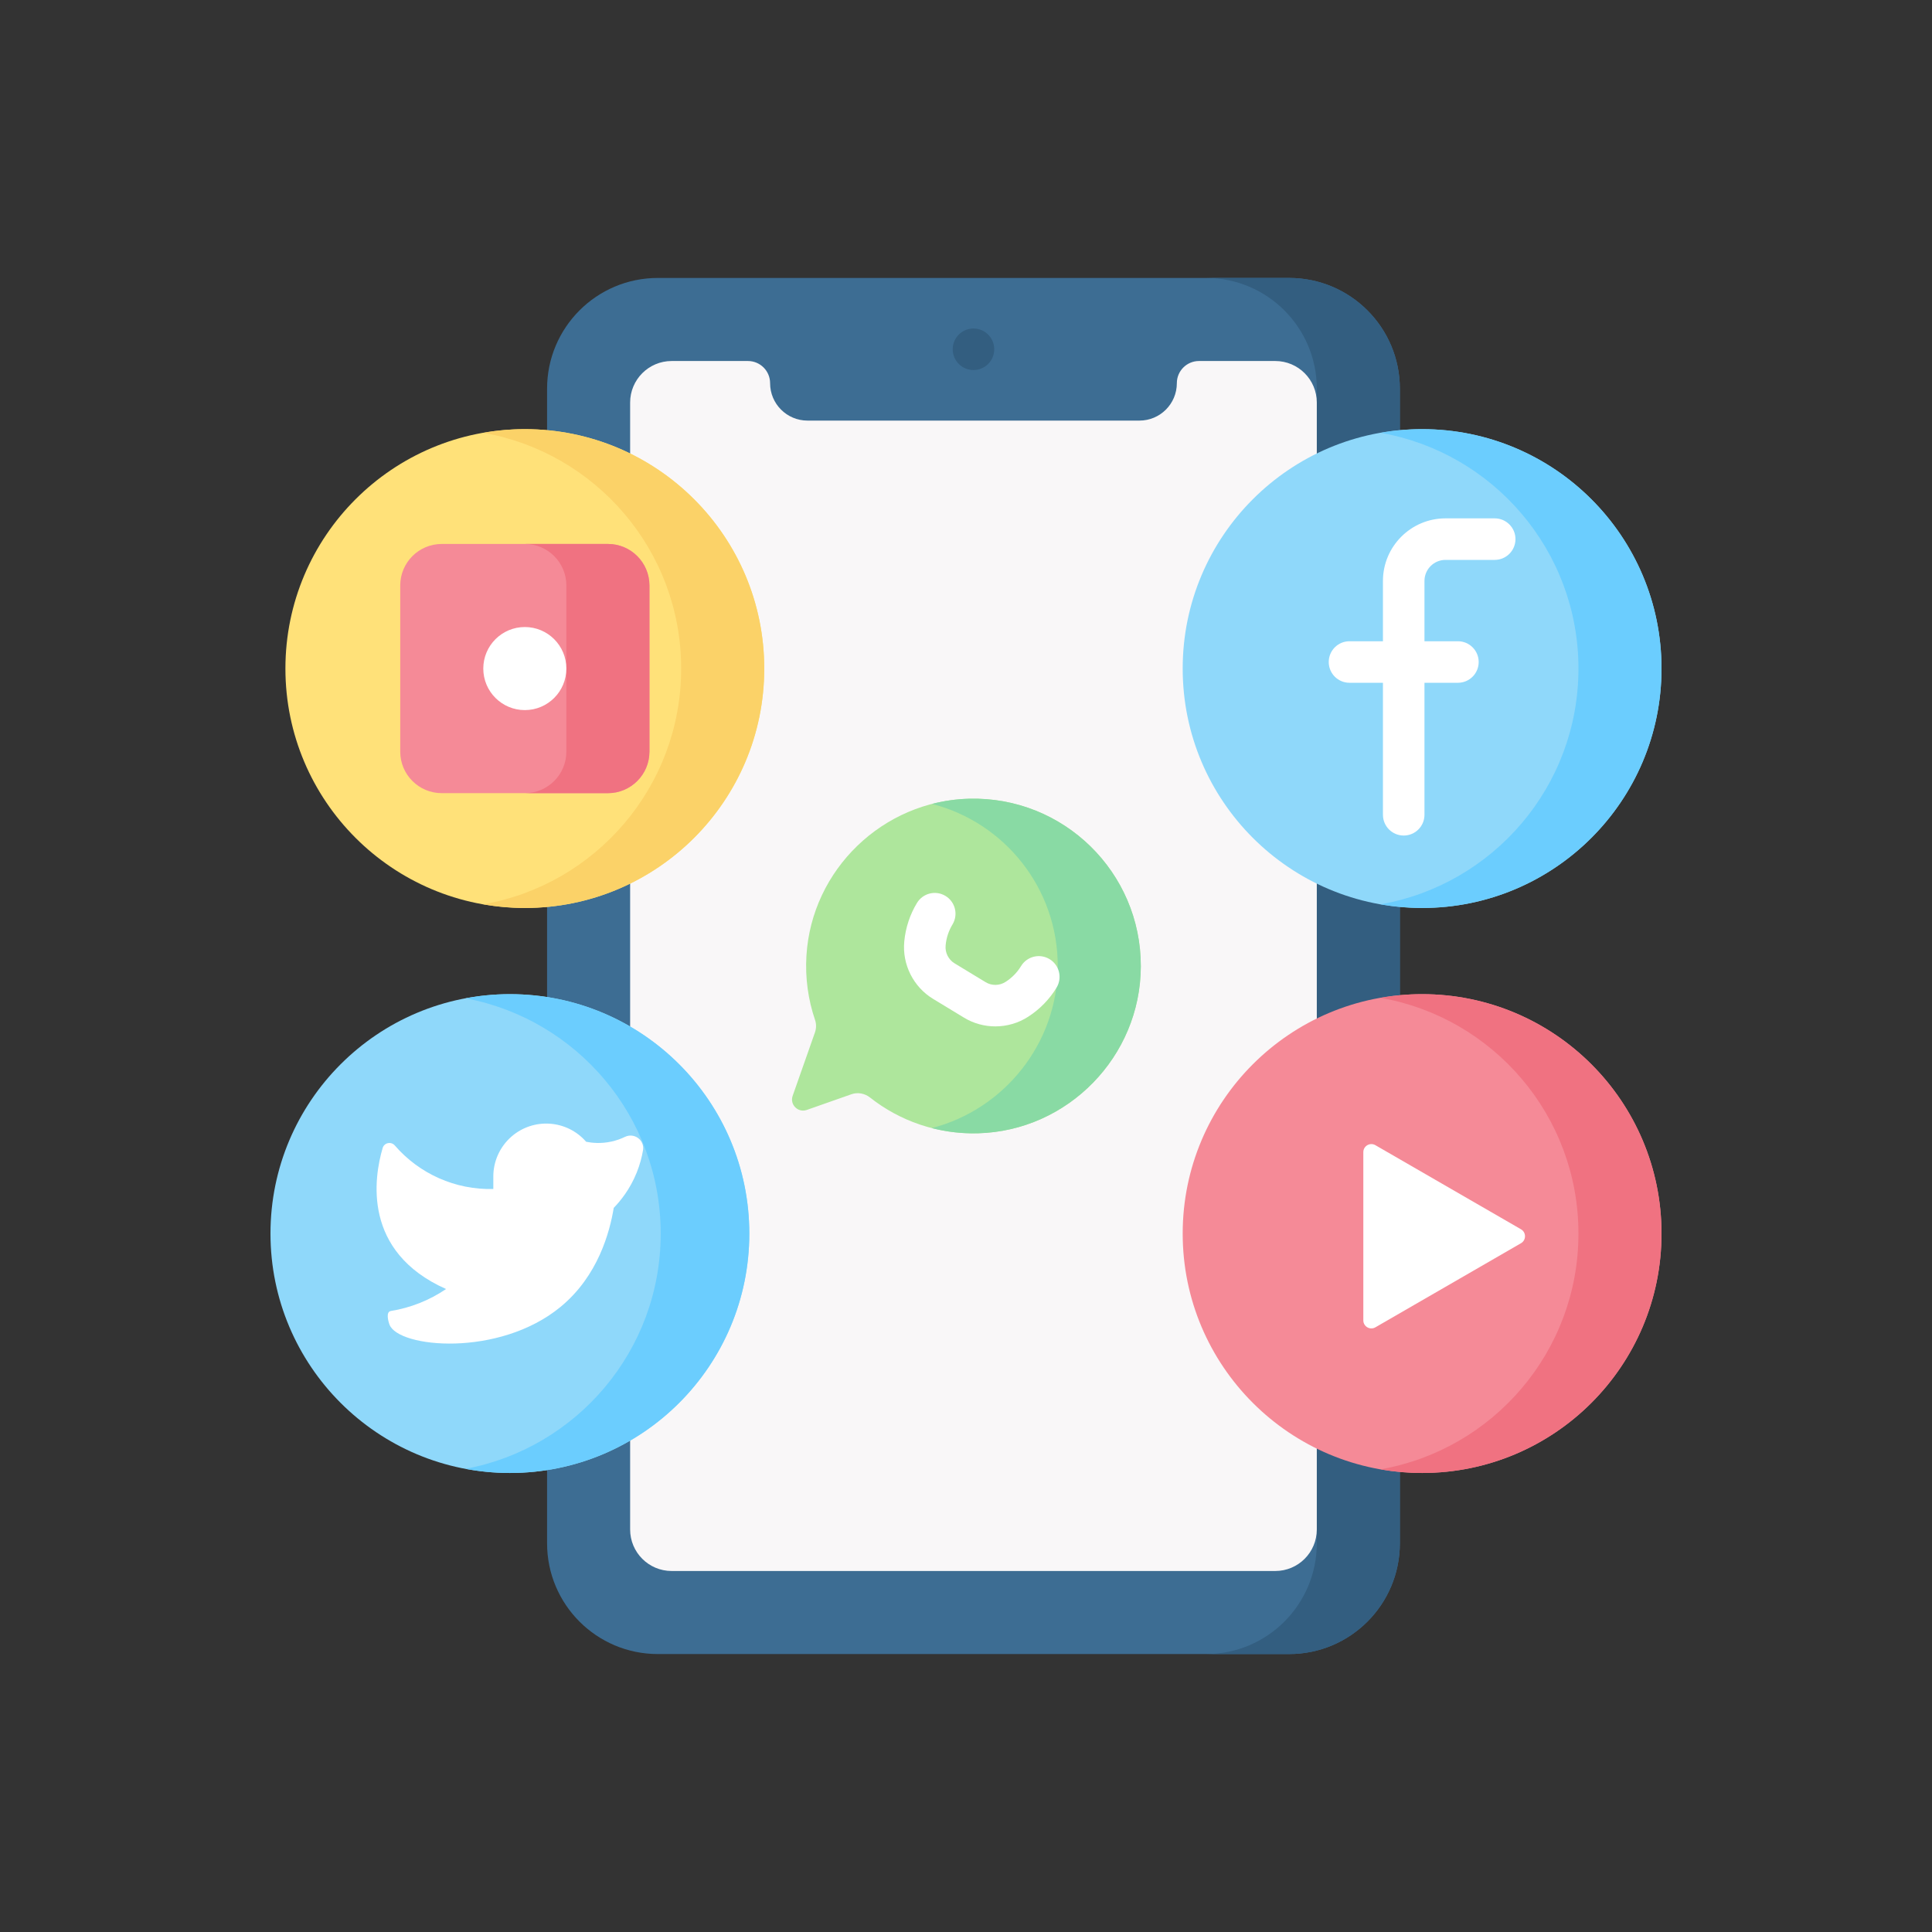 <?xml version="1.0" encoding="UTF-8"?> <svg xmlns="http://www.w3.org/2000/svg" width="200" height="200" viewBox="0 0 200 200" fill="none"><rect x="0" y="0" width="200" height="200" fill="#333333" stroke="none"/><g clip-path="url(#clip0_427_5241)"><path d="M133.449 171.227H68.098C61.766 171.227 56.633 166.094 56.633 159.762V40.238C56.633 33.907 61.766 28.773 68.098 28.773H133.449C139.781 28.773 144.914 33.907 144.914 40.238V159.762C144.914 166.094 139.781 171.227 133.449 171.227Z" fill="#3D6D93"></path><path d="M133.448 28.773H124.85C131.182 28.773 136.315 33.907 136.315 40.238V159.762C136.315 166.094 131.182 171.227 124.85 171.227H133.448C139.78 171.227 144.913 166.094 144.913 159.762V40.238C144.914 33.907 139.78 28.773 133.448 28.773V28.773Z" fill="#335E80"></path><path d="M121.827 39.665C121.827 41.805 120.092 43.54 117.952 43.54H83.595C81.454 43.54 79.72 41.805 79.72 39.665C79.72 38.399 78.693 37.372 77.427 37.372H69.531C67.156 37.372 65.231 39.297 65.231 41.672V158.329C65.231 160.704 67.156 162.629 69.531 162.629H132.015C134.39 162.629 136.315 160.704 136.315 158.329V41.672C136.315 39.297 134.39 37.372 132.015 37.372H124.12C122.853 37.372 121.827 38.399 121.827 39.665Z" fill="#F9F7F8"></path><path d="M100.774 38.306C101.961 38.306 102.923 37.344 102.923 36.157C102.923 34.97 101.961 34.007 100.774 34.007C99.586 34.007 98.624 34.97 98.624 36.157C98.624 37.344 99.586 38.306 100.774 38.306Z" fill="#335E80"></path><path d="M54.33 93.993C68.018 93.993 79.114 82.897 79.114 69.209C79.114 55.521 68.018 44.425 54.33 44.425C40.642 44.425 29.546 55.521 29.546 69.209C29.546 82.897 40.642 93.993 54.33 93.993Z" fill="#FFE179"></path><path d="M54.33 44.425C52.862 44.425 51.428 44.56 50.03 44.804C61.667 46.841 70.515 56.988 70.515 69.209C70.515 81.429 61.667 91.577 50.03 93.613C51.428 93.858 52.862 93.993 54.33 93.993C68.017 93.993 79.114 82.897 79.114 69.208C79.114 55.52 68.018 44.425 54.33 44.425V44.425Z" fill="#FBD268"></path><path d="M62.929 82.107H45.731C43.357 82.107 41.432 80.182 41.432 77.808V60.61C41.432 58.236 43.356 56.31 45.731 56.31H62.929C65.303 56.31 67.228 58.235 67.228 60.61V77.808C67.228 80.182 65.303 82.107 62.929 82.107Z" fill="#F58A97"></path><path d="M62.929 56.31H54.33C56.705 56.31 58.63 58.235 58.63 60.61V77.808C58.63 80.182 56.705 82.107 54.33 82.107H62.929C65.303 82.107 67.228 80.182 67.228 77.808V60.61C67.228 58.236 65.303 56.31 62.929 56.31Z" fill="#F07281"></path><path d="M54.33 73.509C56.704 73.509 58.629 71.584 58.629 69.209C58.629 66.835 56.704 64.91 54.33 64.91C51.955 64.91 50.03 66.835 50.03 69.209C50.03 71.584 51.955 73.509 54.33 73.509Z" fill="white"></path><path d="M52.784 152.483C66.472 152.483 77.568 141.387 77.568 127.699C77.568 114.012 66.472 102.916 52.784 102.916C39.096 102.916 28 114.012 28 127.699C28 141.387 39.096 152.483 52.784 152.483Z" fill="#8FD8FA"></path><path d="M52.784 102.915C51.216 102.915 49.685 103.067 48.198 103.345C59.694 105.497 68.397 115.579 68.397 127.699C68.397 139.819 59.694 149.901 48.198 152.053C49.685 152.331 51.216 152.483 52.784 152.483C66.472 152.483 77.568 141.387 77.568 127.699C77.568 114.012 66.472 102.915 52.784 102.915V102.915Z" fill="#6BCDFE"></path><path d="M60.677 118.195C58.692 115.913 55.233 115.672 52.95 117.657C51.735 118.714 51.047 120.252 51.068 121.863V123.085C47.145 123.187 43.409 121.516 40.873 118.581C40.492 118.141 39.777 118.284 39.612 118.842C38.714 121.895 37.485 129.575 46.178 133.439C44.45 134.612 42.496 135.384 40.457 135.713C39.927 135.799 40.188 136.777 40.322 137.127C41.245 139.535 51.651 140.533 58.024 135.292C61.931 132.078 63.127 127.503 63.534 125.038C64.21 124.341 65.206 123.136 65.911 121.387C66.239 120.573 66.442 119.793 66.564 119.08C66.746 118.021 65.657 117.223 64.69 117.691C64.287 117.886 63.829 118.056 63.316 118.17C62.203 118.418 61.256 118.31 60.677 118.195V118.195Z" fill="white"></path><path d="M147.216 152.483C160.904 152.483 172 141.387 172 127.699C172 114.011 160.904 102.915 147.216 102.915C133.528 102.915 122.432 114.011 122.432 127.699C122.432 141.387 133.528 152.483 147.216 152.483Z" fill="#F58A97"></path><path d="M147.215 102.915C145.748 102.915 144.313 103.05 142.916 103.294C154.553 105.331 163.401 115.478 163.401 127.699C163.401 139.92 154.553 150.067 142.916 152.104C144.313 152.348 145.748 152.483 147.215 152.483C160.903 152.483 172 141.387 172 127.699C172 114.011 160.903 102.915 147.215 102.915Z" fill="#F07281"></path><path d="M141.131 119.27C141.131 118.628 141.824 118.228 142.379 118.548L157.453 127.255C158.007 127.576 158.007 128.377 157.453 128.698L142.379 137.405C141.824 137.725 141.131 137.324 141.131 136.683V119.27Z" fill="white"></path><path d="M147.216 93.993C160.904 93.993 172 82.896 172 69.209C172 55.521 160.904 44.424 147.216 44.424C133.528 44.424 122.432 55.521 122.432 69.209C122.432 82.896 133.528 93.993 147.216 93.993Z" fill="#8FD8FA"></path><path d="M147.215 44.425C145.748 44.425 144.313 44.56 142.916 44.804C154.553 46.841 163.401 56.988 163.401 69.209C163.401 81.429 154.553 91.577 142.916 93.613C144.313 93.858 145.748 93.993 147.215 93.993C160.903 93.993 172 82.897 172 69.208C172 55.521 160.903 44.425 147.215 44.425V44.425Z" fill="#6BCDFE"></path><path d="M154.732 53.66H149.638C146.067 53.66 143.162 56.565 143.162 60.136V66.382H139.699C138.512 66.382 137.55 67.344 137.55 68.531C137.55 69.719 138.512 70.681 139.699 70.681H143.162V84.346C143.162 85.533 144.124 86.495 145.311 86.495C146.499 86.495 147.461 85.533 147.461 84.346V70.681H150.923C152.11 70.681 153.073 69.719 153.073 68.531C153.073 67.344 152.11 66.382 150.923 66.382H147.461V60.136C147.461 58.936 148.437 57.96 149.637 57.96H154.732C155.919 57.96 156.881 56.997 156.881 55.81C156.882 54.623 155.919 53.66 154.732 53.66V53.66Z" fill="white"></path><path d="M100.308 82.683C91.396 82.917 84.033 90.014 83.483 98.913C83.338 101.259 83.667 103.51 84.374 105.585C84.517 106.004 84.51 106.46 84.363 106.878L82.056 113.439C81.737 114.347 82.611 115.22 83.518 114.901L88.134 113.278C88.79 113.047 89.514 113.181 90.061 113.612C93.125 116.028 97.023 117.432 101.254 117.317C110.554 117.065 118.065 109.363 118.096 100.059C118.129 90.31 110.108 82.426 100.308 82.683Z" fill="#AEE69C"></path><path d="M100.308 82.683C98.993 82.717 97.713 82.905 96.482 83.222C103.983 85.142 109.525 91.954 109.498 100.059C109.471 108.052 103.921 114.858 96.461 116.779C97.988 117.17 99.595 117.362 101.254 117.317C110.554 117.065 118.066 109.363 118.097 100.059C118.129 90.31 110.108 82.426 100.308 82.683V82.683Z" fill="#89DAA4"></path><path d="M103.038 106.251C101.914 106.251 100.789 105.952 99.8 105.351L96.583 103.398C94.55 102.163 93.383 99.836 93.61 97.469L93.614 97.426C93.748 96.028 94.201 94.663 94.926 93.47C95.542 92.455 96.865 92.132 97.879 92.748C98.894 93.365 99.217 94.687 98.601 95.702C98.211 96.344 97.966 97.079 97.895 97.827L97.891 97.871C97.819 98.615 98.182 99.339 98.815 99.723L102.032 101.676C102.664 102.06 103.472 102.048 104.093 101.646L104.138 101.617C104.768 101.209 105.308 100.653 105.698 100.011C106.314 98.996 107.636 98.673 108.651 99.289C109.666 99.905 109.989 101.227 109.373 102.242C108.649 103.435 107.647 104.467 106.475 105.226L106.431 105.255C105.407 105.918 104.223 106.251 103.038 106.251Z" fill="white"></path></g><defs><clipPath id="clip0_427_5241"><rect width="144" height="144" fill="white" transform="translate(28 28)"></rect></clipPath></defs></svg> 